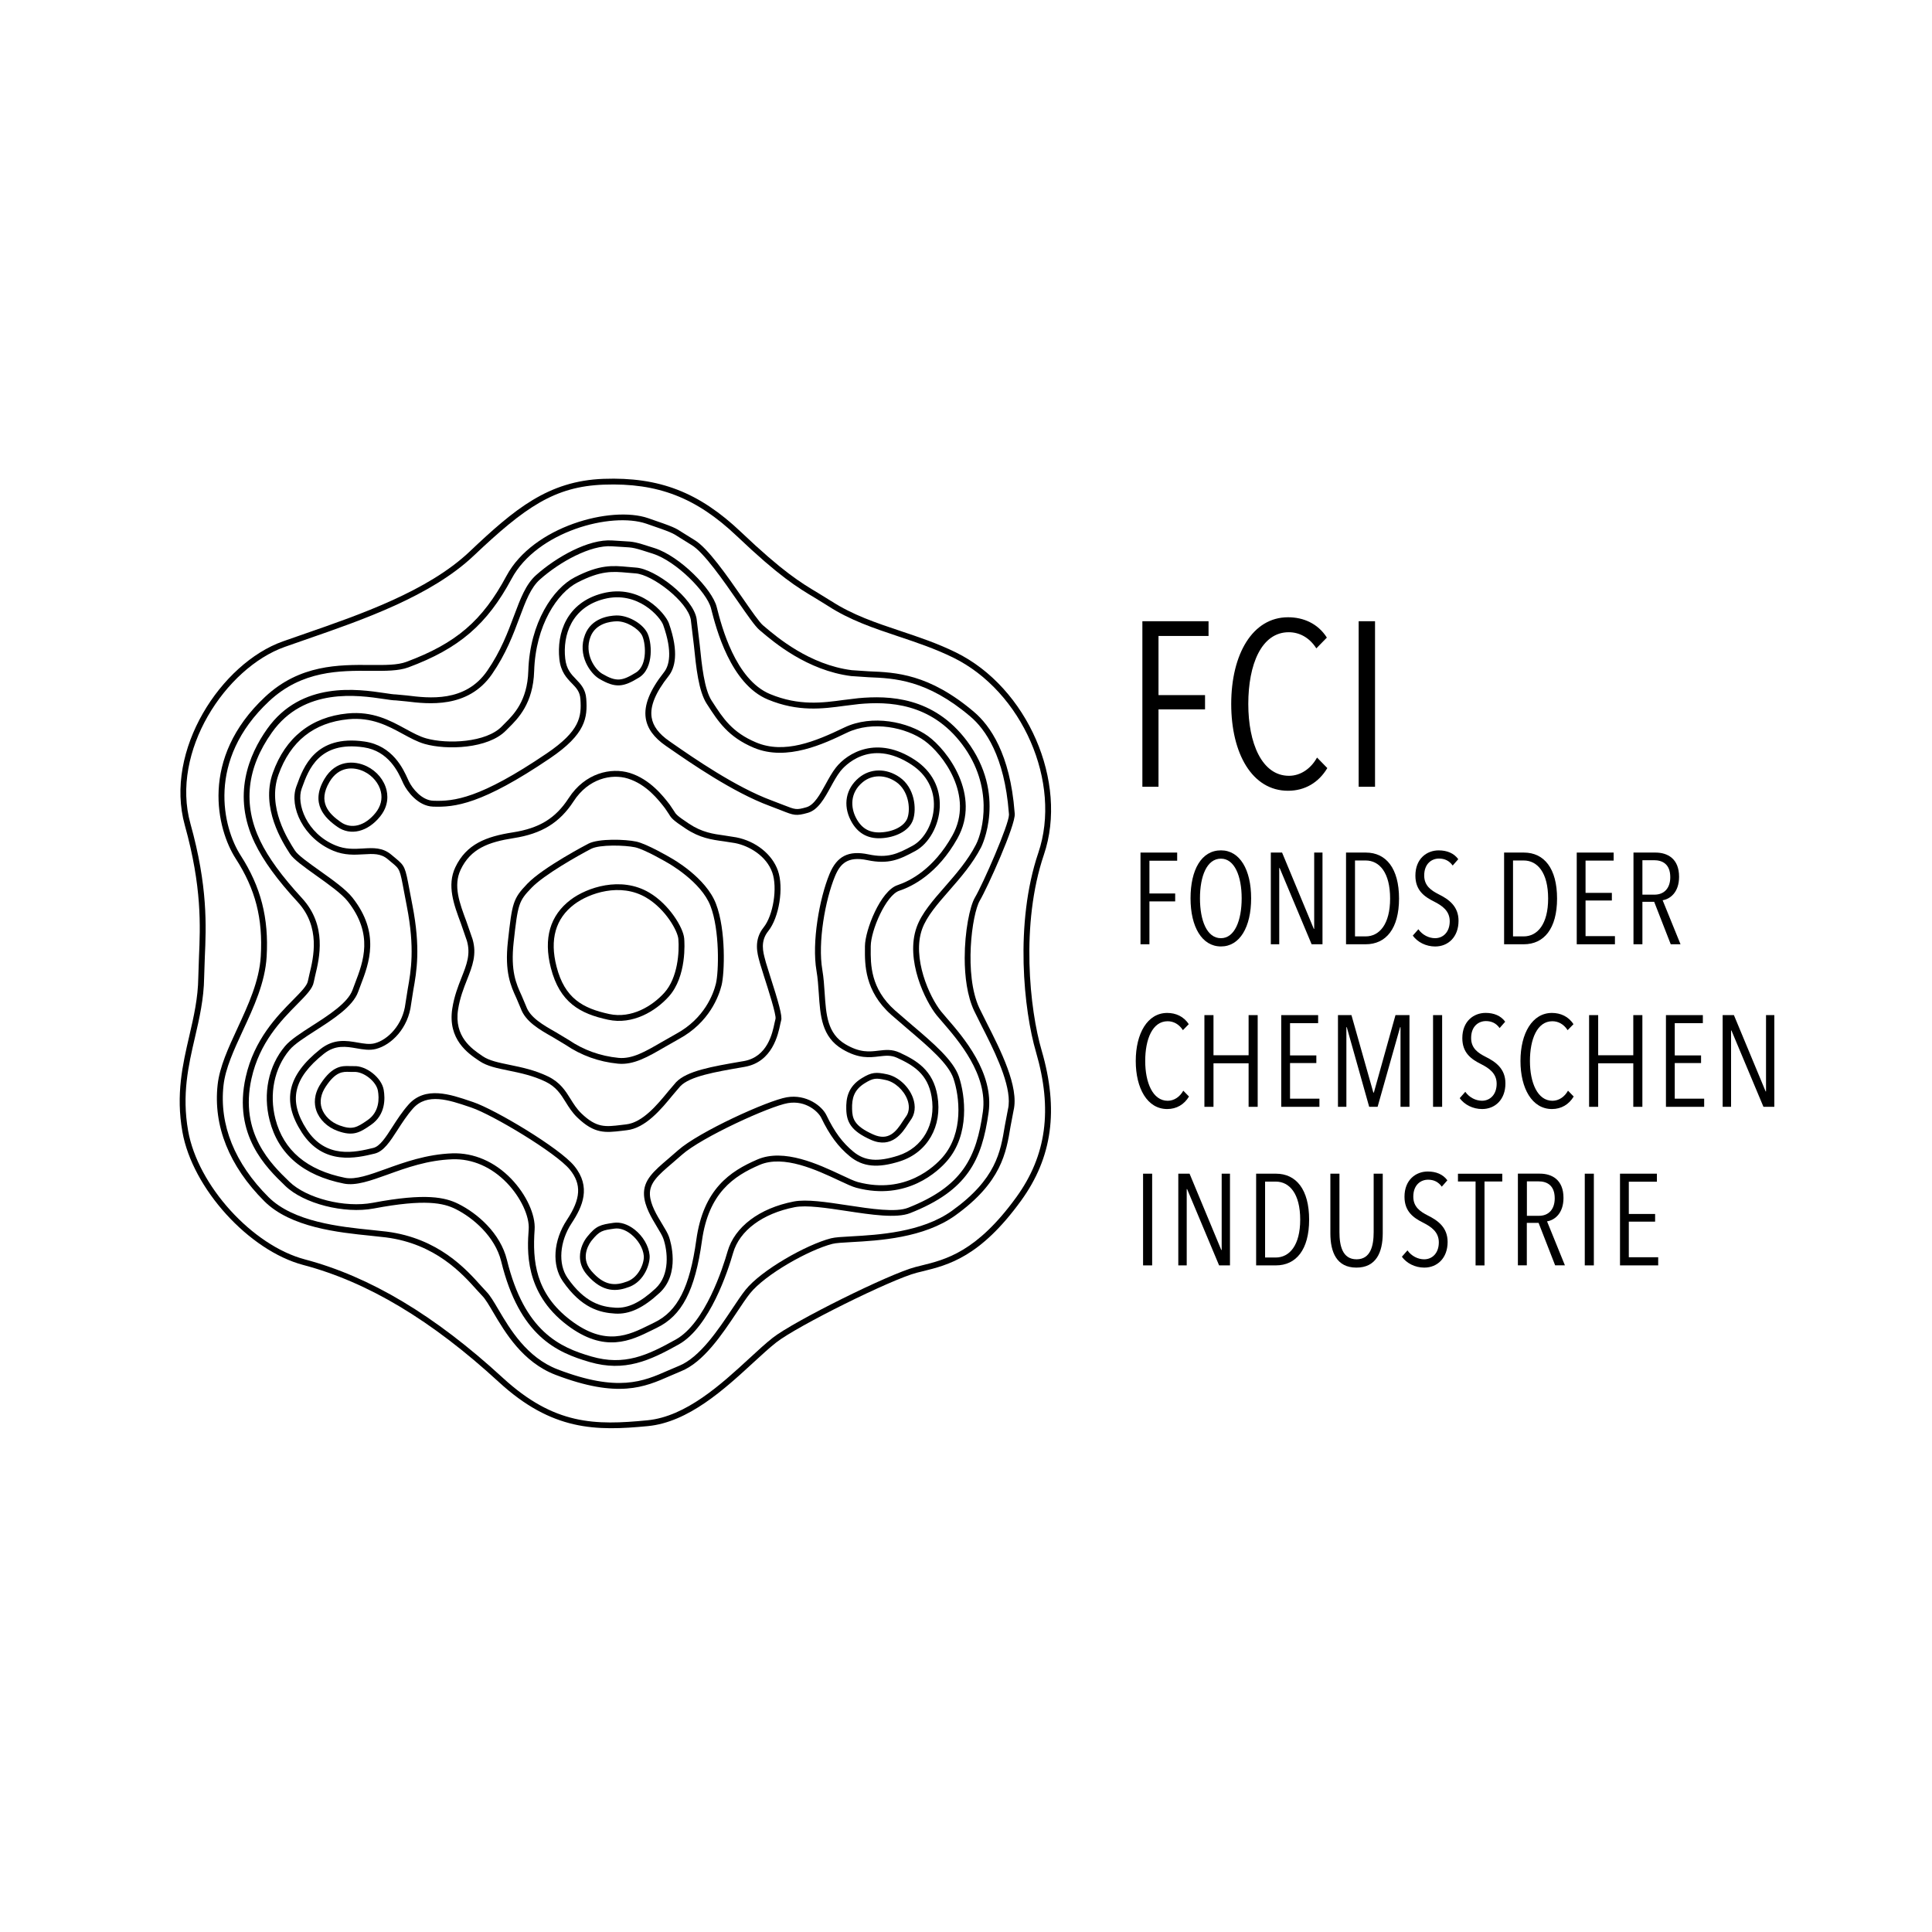 <?xml version="1.0" encoding="UTF-8"?>
<svg xmlns="http://www.w3.org/2000/svg" xmlns:xlink="http://www.w3.org/1999/xlink" version="1.1" id="Ebene_1" x="0px" y="0px" width="1280px" height="1280px" viewBox="0 0 1280 1280" xml:space="preserve">
<g id="Ebene_3_kopieren_3">
	<g>
		<g>
			<path d="M406.663,810.131c-8.88,1.242-11.695,1.912-17.66,9.295c-2.299,2.842-4.776,7.723-4.776,13.17     c0,3.82,1.214,7.926,4.569,11.852c10.715,12.521,20.295,11.128,28.222,8.107c9.913-3.746,13.916-15.492,13.349-21.02     c-0.569-6.066-4.391-12.573-9.94-16.936C415.958,811.114,411.078,809.513,406.663,810.131z M391.714,841.943     c-7.952-9.322-0.595-19.004,0.283-20.063c5.268-6.532,7.179-6.791,15.208-7.9l0,0c3.357-0.465,7.203,0.826,10.819,3.692     c4.698,3.691,8.029,9.295,8.494,14.277c0.439,4.339-2.917,14.021-10.869,17.016C407.515,852.037,400.338,852.012,391.714,841.943     z M406.663,810.131L406.663,810.131L406.663,810.131z"></path>
			<path d="M212.528,717.879c-4.88,7.412-4.338,13.711-3.021,17.688c2.039,6.118,7.333,11.229,14.174,13.709     c10.251,3.718,14.639,1.162,22.153-4.054c9.657-6.714,9.373-17.428,8.366-23.237c-1.419-8.056-11.645-16.111-19.882-15.646l0,0     l-2.478-0.026C226.754,706.133,220.403,705.9,212.528,717.879z M224.999,745.636c-5.654-2.04-10.172-6.377-11.826-11.311     c-1.498-4.517-0.619-9.474,2.583-14.327c6.688-10.173,11.386-10.019,15.931-9.838l2.891,0.026h-0.051     c6.326-0.361,14.768,6.3,15.853,12.47c0.853,4.88,1.137,13.891-6.765,19.392C236.358,747.107,233.417,748.684,224.999,745.636z"></path>
			<path d="M214.954,516.077c-9.656,16.317,0.286,25.948,8.598,31.757c8.728,6.119,20.114,3.305,28.35-6.971     c3.64-4.545,4.726-9.037,4.726-12.78c0-1.627-0.206-3.125-0.491-4.416c-1.549-6.765-6.454-12.755-13.193-16.008     C234.68,503.684,222.392,503.476,214.954,516.077z M225.773,544.658c-8.133-5.68-15.362-13.297-7.489-26.619     c6.094-10.302,15.853-10.302,22.954-6.868l0,0c5.578,2.711,9.837,7.823,11.103,13.374c1.11,4.881-0.103,9.682-3.46,13.917     C241.886,547.163,232.823,549.616,225.773,544.658z M242.917,507.685L242.917,507.685L242.917,507.685L242.917,507.685z"></path>
			<path d="M571.003,714.292c-9.424,5.756-10.509,13.632-10.328,20.577c0.207,8.339,2.944,14.354,16.344,20.294     c13.891,6.17,21.043-4.983,24.476-10.354l1.576-2.35c3.201-4.131,3.82-9.527,1.755-15.182     c-2.762-7.565-9.786-13.942-17.092-15.518l0,0C580.401,710.187,577.484,710.314,571.003,714.292z M578.568,751.626     c-12.781-5.68-13.891-10.586-14.045-16.86c-0.182-7.074,1.213-12.703,8.495-17.17c5.603-3.434,7.359-3.46,13.891-2.04l0,0     c5.989,1.292,11.98,6.792,14.277,13.064c0.931,2.531,1.989,7.359-1.188,11.465l-1.782,2.634     C593.595,749.974,588.586,756.092,578.568,751.626z"></path>
			<path d="M408.367,407.764c-4.803,0.129-16.447,1.602-20.759,12.704c-5.266,13.632,3.511,25.767,9.373,29.227     c10.921,6.456,16.163,5.475,26.387-0.8c10.121-6.223,8.599-24.167,5.216-30.08C425.073,412.645,415.83,407.584,408.367,407.764z      M398.943,446.364c-4.725-2.788-12.083-13.167-7.719-24.502c3.458-8.935,13.193-10.122,17.247-10.226     c6.531-0.154,14.226,4.674,16.757,9.089c2.427,4.286,4.208,19.88-3.899,24.863C412.189,451.218,408.393,451.941,398.943,446.364z     "></path>
			<path d="M569.015,515.302c-8.623,7.177-10.664,18.022-5.344,28.297c4.234,8.185,10.922,12.161,19.906,11.749     c8.753-0.362,18.771-4.338,21.405-12.394c2.349-7.179,1.083-21.043-9.011-28.041     C587.167,508.821,576.606,508.977,569.015,515.302z M567.104,541.818c-3.484-6.739-4.156-16.446,4.389-23.547     c6.198-5.165,14.95-5.241,22.257-0.181l0,0c8.134,5.628,9.605,17.351,7.54,23.65c-1.756,5.371-9.114,9.373-17.893,9.734     C575.856,551.81,570.693,548.738,567.104,541.818z M595.971,514.914L595.971,514.914L595.971,514.914z"></path>
			<path d="M378.159,596.039c-13.788,10.406-18.228,25.639-13.195,45.262c5.887,22.952,19.391,30.312,37.878,34.287     c16.342,3.538,31.525-5.63,40.278-15.389c11.954-13.349,10.405-35.965,10.172-38.496c-0.62-7.152-9.94-22.541-23.159-30.338l0,0     C411.31,580.237,388.745,588.061,378.159,596.039z M403.642,671.819c-17.556-3.796-29.537-10.38-34.934-31.474     c-4.621-17.971-0.646-31.835,11.774-41.209c9.759-7.358,30.492-14.614,47.662-4.441l0,0     c12.884,7.617,20.811,22.076,21.275,27.343c0.748,8.573-0.362,25.715-9.192,35.58     C432.198,666.578,418.359,674.994,403.642,671.819z"></path>
			<path d="M389.803,558.962c-0.31,0.155-29.872,15.543-40.407,26.516c-9.552,9.941-10.07,12.601-12.91,38.315     c-2.245,20.347,1.938,29.436,5.63,37.464l2.866,6.766c3.15,8.83,12.367,14.071,21.274,19.132l8.468,5.085     c10.38,7.05,22.05,11.232,34.729,12.473c10.326,1.006,19.854-4.544,30.905-10.973l9.398-5.346     c20.319-10.999,26.569-28.608,28.324-35.683c1.938-7.823,3.021-36.431-3.743-53.962c-6.712-17.428-28.84-29.795-29.795-30.312     l0.051,0.026c-0.645-0.387-15.879-9.346-23.056-10.896C414.461,556.045,396.645,555.399,389.803,558.962z M409.788,700.865     c-12.032-1.188-23.108-5.165-32.92-11.826l-8.726-5.241c-8.289-4.724-16.886-9.578-19.545-17.065l-2.995-7.101     c-3.641-7.927-7.411-16.138-5.293-35.424c2.814-25.535,3.382-27.214,11.877-36.044c8.391-8.727,31.293-21.559,39.399-25.767     c5.759-2.995,22.541-2.453,29.099-1.06c6.584,1.421,21.739,10.354,21.896,10.458l0.051,0.026     c0.206,0.128,21.842,12.237,28.04,28.323c6.223,16.085,5.551,43.764,3.615,51.639c-1.627,6.559-7.437,22.927-26.388,33.203     l-9.5,5.396C427.473,696.735,418.876,701.743,409.788,700.865z"></path>
			<path d="M376.764,528.779c-8.675,13.374-19.416,19.959-37.05,22.695c-17.558,2.737-30.726,7.72-38.032,23.083     c-5.732,12.083-0.955,24.864,3.666,37.231l3.977,11.49c2.581,8.855-0.103,15.697-3.538,24.373     c-2.296,5.811-4.879,12.394-6.145,20.579c-3.15,20.422,10.638,29.742,17.272,34.235l0.775,0.516     c4.906,3.357,11.567,4.726,19.288,6.301c7.539,1.55,16.11,3.305,24.476,7.357c7.049,3.436,10.096,8.315,13.297,13.479     c2.116,3.408,4.312,6.947,7.746,10.251c11.36,10.974,18.642,10.095,29.641,8.803l3.021-0.36     c12.574-1.369,22.979-14.046,30.57-23.314l4.982-5.835c6.275-6.585,23.186-9.502,41.079-12.574l1.575-0.285     c18.383-3.174,22.178-21.455,23.599-28.349l0.541-2.299c0.982-2.762-1.652-11.979-7.539-30.312l-2.556-8.234l-0.413-1.576     c-1.447-5.242-3.436-12.419,1.987-19.158c7.23-9.011,10.406-28.893,6.377-40.149c-3.846-10.844-14.691-19.467-27.6-21.972     l-7.694-1.214c-7.669-1.058-14.924-2.065-23.625-7.849l0,0c-8.158-5.421-8.623-6.248-9.939-8.443l-2.815-4.182     c-4.183-5.449-12.884-16.757-26.464-20.992C404.881,508.331,387.66,511.997,376.764,528.779z M385.155,737.632     c-3.072-2.969-5.137-6.3-7.152-9.526c-3.356-5.398-6.815-10.975-14.897-14.925c-8.804-4.26-17.608-6.067-25.381-7.668     c-7.306-1.498-13.605-2.788-17.867-5.706l-0.774-0.542c-6.429-4.363-18.384-12.472-15.594-30.44     c1.212-7.772,3.717-14.125,5.938-19.753c3.538-8.984,6.61-16.756,3.641-26.877l-4.081-11.773     c-4.542-12.161-8.829-23.625-3.795-34.237c6.585-13.891,18.333-18.305,35.141-20.914c18.59-2.892,30.466-10.199,39.709-24.425     c9.786-15.079,25.123-18.41,35.967-15.027c12.394,3.873,20.293,14.148,24.554,19.648l2.556,3.796     c1.703,2.865,2.632,4.054,11.127,9.682l0,0c9.449,6.274,17.119,7.333,25.226,8.443l7.487,1.162     c9.502,1.833,20.81,8.572,24.684,19.468c3.562,10.044,0.671,28.427-5.759,36.431c-6.634,8.288-4.181,17.248-2.685,22.592     l0.415,1.524l2.632,8.469c2.634,8.184,8.107,25.251,7.565,27.909c0.026-0.051-0.646,2.737-0.646,2.737     c-1.393,6.766-4.672,22.618-20.449,25.328l-1.574,0.259c-19.339,3.331-36.043,6.197-43.222,13.711l-5.164,6.04     c-7.178,8.752-16.989,20.708-27.989,21.921l-3.045,0.361C401.035,746.616,395.2,747.314,385.155,737.632z"></path>
			<path d="M399.227,393.074c-23.96,6.144-30.492,26.568-28.633,43.608c0.929,8.469,4.828,12.497,8.262,16.034     c2.995,3.073,5.344,5.524,5.681,10.457c0.826,11.67-0.286,21.069-22.36,36.018c-44.099,29.873-61.32,31.861-75.16,31.319     c-7.436-0.258-13.761-7.901-16.188-12.962l-0.646-1.42c-2.995-6.609-9.967-22.127-28.659-24.838     c-32.688-4.776-40.615,17.17-44.876,28.969l-0.335,0.904c-4.829,13.271,4.623,34.262,24.53,42.498     c7.46,3.099,14.123,2.686,20.009,2.35c6.402-0.387,11.489-0.672,16.11,3.279l2.633,2.194c5.319,4.39,5.319,4.39,8.057,19.054     l1.884,9.89c5.422,27.78,2.738,42.808,0.594,54.891l-1.496,9.45c-1.653,14.201-11.748,24.22-20.424,26.439     c-3.408,0.879-7.204,0.205-11.23-0.491c-7.411-1.29-15.777-2.737-24.787,4.415c-21.844,17.378-25.639,34.392-12.266,55.1     c14.357,22.255,36.407,16.936,48.257,14.072c6.041-1.447,10.25-8.031,15.155-15.621c2.917-4.545,6.223-9.684,10.25-14.253     c9.346-10.612,24.116-5.578,37.155-1.163l1.601,0.543c13.761,4.647,56.028,29.821,65.22,41.105     c7.848,9.654,7.307,19.286-1.962,33.28c-9.038,13.659-10.123,30.028-2.686,40.717c12.342,17.79,24.476,20.784,34.726,21.379     c9.424,0.542,18.46-3.692,29.305-13.684c14.02-12.937,7.178-34.572,6.352-36.999c-0.852-2.505-2.609-5.397-4.647-8.755     c-3.435-5.654-7.694-12.701-8.056-19.234c-0.439-7.979,5.627-13.142,14.769-20.965l6.428-5.576     c12.936-11.543,58.171-32.197,70.203-34.238c12.031-2.04,20.217,5.836,22.101,9.734c5.578,11.568,11.257,19.209,18.951,25.535     c8.547,7.022,18.514,7.978,33.282,3.254c18.177-5.835,28.117-23.237,24.76-43.273c-2.865-17.17-13.967-23.599-25.097-28.737     c-5.06-2.323-9.371-1.808-13.942-1.266c-6.015,0.724-12.237,1.473-21.869-4.207c-12.057-7.128-12.857-19.545-13.813-33.901     c-0.335-5.062-0.671-10.276-1.549-15.415c-3.125-18.201,1.911-46.345,8.366-61.991c3.46-8.391,8.442-13.426,21.402-10.715     c14.125,2.969,21.328-0.361,31.862-6.068c8.984-4.854,15.646-16.808,16.163-29.021c0.567-12.781-5.268-23.883-16.37-31.241     c-25.173-16.653-44.796-4.699-52.413,4.983c-2.531,3.201-4.698,7.178-6.816,11.025c-3.717,6.764-7.539,13.787-12.755,15.285     c-6.61,1.884-7.255,1.626-15.001-1.42l-7.926-3.047c-23.882-8.804-52.077-28.35-65.606-37.748l-2.221-1.55l0,0     c-7.074-4.879-10.922-10.069-11.8-15.879c-1.109-7.384,2.583-16.343,11.284-27.342c3.949-5.009,7.177-15.156,0.103-35.062     C440.849,406.731,424.504,386.593,399.227,393.074z M364.344,502.418c23.755-16.06,24.969-26.956,24.065-39.503     c-0.464-6.353-3.668-9.657-6.766-12.884c-3.279-3.409-6.402-6.61-7.177-13.761c-1.706-15.44,4.181-33.901,25.741-39.427     c22.385-5.732,37.361,12.109,39.168,17.195c6.48,18.254,3.872,27.136,0.516,31.371c-9.399,11.902-13.349,21.817-12.083,30.312     c1.032,6.919,5.422,12.961,13.424,18.487l2.221,1.522c13.684,9.476,42.137,29.228,66.484,38.213l7.851,3.02     c8.132,3.228,9.603,3.796,17.479,1.549c6.766-1.936,11-9.656,15.105-17.144c2.04-3.717,4.131-7.539,6.455-10.482     c1.885-2.375,19.133-22.747,47.25-4.157c9.94,6.584,15.155,16.447,14.639,27.833c-0.491,10.948-6.3,21.56-14.148,25.795     c-10.072,5.421-16.396,8.391-29.229,5.68c-13.143-2.763-20.862,1.136-25.769,13.012c-6.661,16.137-11.875,45.235-8.623,64.109     c0.853,4.958,1.188,10.071,1.524,15.027c0.98,14.821,1.884,28.813,15.697,36.974c10.741,6.352,17.944,5.5,24.295,4.725     c4.183-0.491,7.799-0.929,11.853,0.931c10.61,4.879,20.345,10.533,22.9,25.844c3.021,18.074-5.86,33.72-22.127,38.961     c-13.528,4.338-22.126,3.616-29.64-2.555c-7.255-5.938-12.625-13.194-17.919-24.219c-2.917-6.093-13.296-14.071-26.231-11.877     c-12.678,2.143-58.481,23.005-72.113,35.165l-6.377,5.526c-9.683,8.261-16.679,14.226-16.137,24.114     c0.413,7.514,4.956,15.001,8.597,21.042c1.834,3.048,3.589,5.914,4.286,8.005c2.686,7.899,4.596,23.754-5.317,32.894     c-10.018,9.243-18.177,13.142-26.465,12.678c-9.295-0.517-20.346-3.279-31.757-19.7c-6.431-9.243-5.294-24.219,2.737-36.353     c7.204-10.923,13.065-23.935,1.73-37.853c-9.708-11.929-52.517-37.438-66.975-42.317l-1.603-0.542     c-13.476-4.596-30.233-10.303-41.309,2.246c-4.209,4.777-7.619,10.07-10.612,14.718c-4.442,6.92-8.263,12.883-12.704,13.942     c-11.774,2.839-31.32,7.59-44.177-12.368c-12.213-18.925-8.78-33.874,11.438-49.986c7.643-6.094,14.795-4.828,21.688-3.641     c4.442,0.774,8.65,1.498,12.858,0.413c10.147-2.607,21.431-13.658,23.291-29.743l1.445-9.218     c2.221-12.393,4.957-27.807-0.594-56.312l-1.885-9.863c-2.891-15.44-3.02-16.034-9.397-21.328l-2.583-2.143     c-5.809-4.983-12.161-4.621-18.849-4.208c-5.732,0.335-11.67,0.697-18.279-2.065c-19.132-7.901-26.025-27.549-22.36-37.594     l0.336-0.903c4.156-11.516,11.127-30.776,40.691-26.465c16.601,2.401,22.979,16.577,25.69,22.618l0.696,1.524     c2.454,5.086,9.683,14.793,19.546,15.156C301.347,534.95,319.265,532.937,364.344,502.418z"></path>
			<path d="M380.715,382.513c-14.098,7.307-29.693,29.821-30.7,62.018c-0.62,19.907-9.708,28.943-15.723,34.907l-1.782,1.807     c-10.406,10.792-36.25,11.877-50.193,7.927c-4.467-1.265-8.934-3.718-13.684-6.3c-10.147-5.551-21.663-11.825-38.42-10.198     c-24.012,2.349-41.104,15.93-49.444,39.322c-8.288,23.238,6.48,46.139,11.335,53.679c2.4,3.692,9.346,8.649,17.375,14.381     c7.954,5.655,16.965,12.059,20.914,17.093c17.196,21.869,10.353,39.787,4.855,54.194l-1.679,4.493     c-3.098,8.571-15.621,16.601-26.67,23.702c-7.438,4.776-14.46,9.268-18.101,13.607c-10.947,13.012-14.742,31.396-10.147,49.185     c5.733,22.386,22.284,36.456,49.162,41.827c7.978,1.602,17.737-1.937,29.045-5.99c12.419-4.492,26.491-9.554,42.938-10.12     c13.063-0.439,25.871,5.111,36.043,15.672c9.114,9.448,15.051,22.102,14.433,30.751c-0.981,13.58-2.97,41.827,25.354,63.359     c24.967,18.979,42.318,10.379,56.261,3.486l3.203-1.575c16.73-8.055,25.405-24.76,29.974-57.705     c4.391-31.655,20.967-42.86,38.213-50.272c15.958-6.841,37.903,3.46,52.439,10.277c4.958,2.324,8.857,4.157,11.593,4.88     c33.745,8.96,54.531-11.309,60.082-17.713c15.258-17.582,12.134-43.427,7.9-55.923c-3.719-10.897-17.066-22.258-31.19-34.264     l-11.102-9.577c-16.37-14.511-16.214-30.571-16.111-41.183v-1.317c0.078-10.638,10.121-33.901,18.925-36.818     c8.754-2.892,25.406-11.258,38.497-34.624c16.034-28.66-6.686-58.584-19.519-67.854c-13.039-9.398-36.896-14.562-55.459-5.628     c-19.288,9.295-39.711,17.711-58.378,9.863c-15.929-6.688-21.947-16.06-28.943-26.878l-0.516-0.775     c-4.906-7.617-6.507-23.341-7.926-37.232l-2.04-16.989c-2.194-13.684-27.215-33.126-40.253-33.978l0,0l-5.215-0.439     C406.017,374.665,397.368,373.863,380.715,382.513z M335.299,483.905l1.73-1.73c6.067-6.016,16.214-16.06,16.86-37.515     c0.955-30.647,15.491-51.897,28.608-58.687c15.672-8.107,23.391-7.41,33.204-6.533l5.292,0.439     c11.309,0.723,34.778,18.926,36.689,30.725l2.014,16.757c1.524,15.027,3.125,30.544,8.547,38.936l0.516,0.774     c7.024,10.896,13.659,21.198,30.699,28.351c21.869,9.166,46.708-2.79,61.554-9.941c17.223-8.288,39.4-3.46,51.536,5.293     c11.954,8.623,33.178,36.405,18.409,62.818c-12.444,22.23-28.092,30.105-36.329,32.842c-11.257,3.719-21.507,29.77-21.583,40.485     v1.29c-0.105,10.637-0.259,28.428,17.427,44.127l11.179,9.63c13.71,11.67,26.672,22.694,30.029,32.558     c3.976,11.722,6.971,35.888-7.152,52.129c-5.189,5.991-24.581,24.889-56.157,16.498c-2.402-0.645-6.351-2.477-10.922-4.647     c-15.155-7.1-38.058-17.865-55.615-10.327c-18.28,7.851-35.863,19.727-40.51,53.291c-4.364,31.474-12.418,47.327-27.807,54.738     l-3.254,1.6c-13.657,6.764-29.148,14.434-52.207-3.098c-23.443-17.815-25.303-39.374-23.856-60.005     c0.697-9.837-5.551-23.366-15.518-33.72c-10.947-11.36-24.787-17.324-38.961-16.859c-17.067,0.594-32.067,5.989-44.126,10.354     c-10.74,3.872-20.035,7.229-26.954,5.859c-25.304-5.061-40.82-18.175-46.166-38.985c-4.26-16.604-0.775-33.695,9.348-45.753     c3.278-3.898,10.043-8.237,17.247-12.858c11.567-7.436,24.684-15.826,28.221-25.639l1.652-4.415     c5.552-14.51,13.142-34.391-5.421-57.964c-4.286-5.473-13.143-11.773-21.715-17.867c-7.074-5.034-14.38-10.225-16.369-13.297     c-4.596-7.126-18.616-28.84-10.947-50.271c7.926-22.178,23.443-34.545,46.191-36.767c15.568-1.523,26.516,4.467,36.198,9.733     c4.931,2.686,9.605,5.241,14.484,6.636C295.796,497.021,323.421,496.195,335.299,483.905z"></path>
			<path d="M355.179,381.015c-6.866,6.12-10.431,15.724-14.587,26.827c-4.132,11.025-8.779,23.547-17.789,36.586     c-14.562,21.12-38.704,18.125-53.111,16.344l-7.384-0.697c-1.523,0-4.105-0.387-7.333-0.878     c-17.945-2.659-55.305-8.21-77.975,23.728c-12.134,17.092-23.391,44.073-8.184,75.599c5.603,11.67,14.845,24.374,28.375,39.039     c15.387,16.68,10.483,36.871,7.849,47.714l-1.058,4.726c-0.518,3.021-4.647,7.202-9.891,12.522     c-10.25,10.378-25.742,26.077-31.318,51.146c-8.547,38.445,13.812,60.03,25.844,71.623l0.388,0.388     c12.212,11.799,39.064,18.642,58.609,14.975c34.135-6.454,46.269-3.614,54.298,0.389c11.386,5.681,26.078,18.125,30.132,34.597     c12.108,49.418,36.637,60.365,58.688,66.743c23.21,6.713,39.709-0.929,58.867-11.619c20.682-11.515,32.868-49.342,36.095-60.649     c4.234-14.82,19.52-26.155,40.82-30.338c7.772-1.522,21.25,0.543,34.262,2.505c16.266,2.478,33.101,5.036,42.242,1.419     c37.902-14.948,47.505-34.958,51.948-66.64c3.692-26.258-16.732-49.855-27.704-62.533l-3.77-4.441     c-7.746-9.63-19.391-35.527-12.549-54.606c3.022-8.392,10.226-16.654,17.841-25.355c7.694-8.804,15.621-17.893,21.275-28.892     c0.181-0.336,17.324-34.753-9.501-70.409c-21.998-29.228-51.536-30.131-71.855-28.272l-9.838,1.188     c-13.813,1.885-29.485,4.028-48.643-3.898c-23.083-9.554-32.223-45.288-35.217-57.035l-0.208-0.8     c-2.996-11.697-24.271-33.461-41.079-38.858c-13.168-4.235-13.451-4.235-21.016-4.647l-7.05-0.44     C389.907,356.952,368.425,369.19,355.179,381.015z M325.977,446.622c9.271-13.451,14.047-26.206,18.229-37.438     c4.131-11.051,7.386-19.803,13.531-25.277c13.09-11.67,33.643-22.979,47.662-21.972l7.125,0.438     c7.203,0.388,7.333,0.388,20.037,4.466l0,0c15.388,4.932,35.759,25.432,38.497,36.148l0.206,0.8     c3.125,12.212,12.627,49.366,37.489,59.669c20.139,8.34,36.354,6.119,50.658,4.183l9.683-1.188     c19.391-1.782,47.584-0.93,68.395,26.748c21.069,27.988,13.737,57.345,9.142,66.304c-5.423,10.587-13.22,19.494-20.733,28.117     c-7.875,9.012-15.311,17.506-18.565,26.595c-7.797,21.739,5.784,49.16,13.168,58.352l3.873,4.543     c10.561,12.214,30.235,34.96,26.802,59.463c-4.234,30.234-13.401,49.342-49.523,63.593c-8.159,3.229-24.477,0.749-40.225-1.653     c-13.969-2.116-27.137-4.13-35.579-2.478c-22.773,4.44-39.144,16.809-43.816,33.074c-3.125,10.947-14.873,47.508-34.262,58.325     c-18.978,10.587-34.082,17.584-55.898,11.284c-21.019-6.067-44.383-16.525-56.004-63.955     c-4.337-17.737-19.467-30.828-32.17-37.154c-8.65-4.312-21.507-7.385-56.75-0.723c-18.487,3.485-43.764-2.892-55.202-13.942     l-0.389-0.388c-11.462-11.076-32.815-31.68-24.734-67.981c5.319-23.986,19.752-38.6,30.286-49.265     c5.939-6.014,10.226-10.377,10.949-14.585l0.98-4.442c2.788-11.541,8.004-33.023-8.779-51.251     c-13.244-14.408-22.282-26.775-27.626-37.877c-11.645-24.193-9.011-48.308,7.746-71.907     c21.302-30.002,57.062-24.684,74.257-22.127c3.382,0.516,6.067,0.903,7.875,0.903l6.945,0.672     C283.48,466.4,310.073,469.679,325.977,446.622z M433.721,363.123L433.721,363.123L433.721,363.123z"></path>
			<path d="M335.557,381.532c-15.982,29.795-33.359,44.694-66.381,56.983c-5.836,2.169-14.125,2.118-23.676,2.04     c-20.889-0.155-46.863-0.362-69.841,21.095c-43.738,40.871-31.887,87.992-19.494,107.201     c13.09,20.294,18.074,39.66,16.602,64.704c-0.98,16.421-8.313,32.248-15.387,47.56c-6.094,13.167-11.853,25.586-13.194,37.541     c-3.021,27.265,7.668,53.936,30.905,77.147c17.531,17.532,49.418,20.76,70.488,22.902l10.121,1.109     c32.815,4.234,50.552,24.039,60.106,34.702l3.692,4c2.091,2.118,4.518,6.25,7.333,11.026     c7.746,13.142,19.443,32.971,41.209,41.311c41.49,15.853,58.97,8.185,75.856,0.75l7.204-3.075     c15-5.964,27.291-24.425,37.18-39.27c3.304-4.958,6.146-9.245,8.649-12.367c10.043-12.522,38.858-28.765,54.555-32.791     c2.375-0.621,6.972-0.853,12.807-1.188c17.842-0.981,47.74-2.659,68.629-17.661c30.492-21.894,33.719-41.492,36.559-58.79     l2.04-10.741c3.743-15.673-8.701-40.097-17.764-57.964l-4.932-9.915c-10.25-21.998-4.931-62.301,0.362-71.235     c4.904-8.288,23.753-49.96,23.107-57.474l-0.103-1.136c-2.969-38.522-16.266-57.345-26.905-66.355     c-29.795-25.277-51.921-26.181-69.711-26.878l-11.232-0.749c-28.012-3.563-49.573-21.869-57.705-28.763l-1.136-0.955     c-2.426-2.039-7.823-9.811-13.504-18.021c-10.302-14.847-23.108-33.333-31.938-38.548l0,0l-7.641-4.751     c-5.113-3.331-5.783-3.769-23.032-9.682C404.985,334.903,353.192,348.69,335.557,381.532z M270.544,442.155     c33.59-12.496,52.154-28.427,68.446-58.791c16.757-31.241,65.968-44.383,89.232-36.405c16.782,5.758,17.298,6.093,22.153,9.269     l7.797,4.854c8.107,4.802,21.172,23.651,30.724,37.438c6.353,9.166,11.362,16.395,14.201,18.796l1.112,0.956     c8.364,7.101,30.57,25.948,59.718,29.64l11.543,0.775c17.195,0.697,38.573,1.575,67.362,25.974     c10.069,8.521,22.67,26.518,25.536,63.697l0.103,1.188c0,0.077,0,0.155,0,0.258c0,6.481-17.222,45.854-22.593,54.917     c-3.354,5.707-6.739,22.386-6.739,39.943c0,12.393,1.68,25.199,6.197,34.907l4.984,10.042     c7.357,14.434,18.048,35.426,18.048,49.962c0,1.91-0.182,3.691-0.569,5.345l-2.09,10.999c-2.842,17.351-5.81,35.296-35.012,56.26     c-19.985,14.355-49.16,15.957-66.589,16.938c-6.272,0.335-10.817,0.594-13.554,1.29c-16.214,4.157-46.139,21.067-56.595,34.108     c-2.609,3.252-5.5,7.589-8.857,12.625c-9.088,13.633-21.507,32.3-35.372,37.825l-7.333,3.125     c-16.19,7.125-32.92,14.484-72.915-0.827c-20.525-7.85-31.809-26.981-39.271-39.659c-3.072-5.214-5.499-9.32-7.9-11.771     l-3.563-3.873c-9.864-11.025-28.222-31.553-62.483-35.968l-10.224-1.109c-20.552-2.092-51.588-5.268-68.163-21.793     c-22.386-22.333-32.688-47.92-29.797-73.972c1.241-11.308,6.895-23.469,12.833-36.353c7.254-15.621,14.743-31.809,15.75-48.955     c1.498-25.586-3.821-46.241-17.197-67.026c-11.772-18.255-23.005-63.129,18.875-102.271     c21.842-20.397,46.966-20.216,67.156-20.062C255.439,444.505,264.038,444.557,270.544,442.155z"></path>
			<path d="M399.925,317.242c-36.664,1.316-58.972,19.959-88.819,48.231c-27.574,26.129-72.707,41.75-108.982,54.324l-14.795,5.164     c-40.717,14.484-78.75,72.036-64.883,121.79c11.411,40.975,10.274,66.768,9.371,87.502l-0.438,13.271     c-0.181,13.762-2.995,25.974-5.991,38.936c-4.389,18.952-8.934,38.574-4.543,63.387c6.61,37.463,44.046,78.723,80.143,88.25     c42.602,11.257,84.919,36.585,129.406,77.458c35.398,32.533,64.471,32.585,98.811,29.278     c26.956-2.607,50.761-24.477,69.868-42.059c5.5-5.062,10.688-9.812,15.181-13.349c13.737-10.819,76.426-41.931,93.183-46.217     l3.769-0.929c17.016-4.184,38.162-9.374,65.323-46.863c20.682-28.582,25.019-60.186,13.607-99.403     c-7.953-26.982-14.098-83.784,1.471-129.743c16.345-48.153-10.921-110.791-58.351-134.054     c-12.186-5.99-24.63-10.147-36.665-14.174c-16.291-5.449-31.706-10.612-45.932-19.855h-0.027l0.027,0.026l-8.752-5.396     c-11.309-6.765-22.979-13.736-51.044-40.408C463.155,326.123,436.819,315.925,399.925,317.242z M333,912.739     c-44.95-41.312-87.811-66.924-131.032-78.362c-34.83-9.218-70.952-49.006-77.328-85.205c-4.235-24.036,0.205-43.271,4.518-61.836     c2.918-12.574,5.913-25.588,6.094-39.762l0.438-13.169c0.931-21.016,2.066-47.145-9.527-88.714     C112.84,497.873,149.45,442.542,188.619,428.6l14.769-5.163c36.612-12.678,82.183-28.48,110.377-55.177     c34.108-32.3,53.626-45.984,86.314-47.171c35.734-1.292,61.27,8.597,88.096,34.082c28.349,26.955,40.227,34.055,51.716,40.923     l8.623,5.319c14.639,9.501,30.26,14.717,46.811,20.269c11.903,3.976,24.218,8.107,36.198,13.993     c45.805,22.463,72.164,82.906,56.39,129.329c-15.854,46.81-9.605,104.619-1.524,132.066c11.052,37.979,6.92,68.523-13.012,96.048     c-26.312,36.326-46.707,41.336-63.103,45.364l-3.797,0.955c-16.989,4.364-80.658,35.94-94.601,46.939     c-4.623,3.641-9.864,8.442-15.389,13.555c-18.692,17.196-41.981,38.573-67.62,41.053C394.347,944.34,367.288,944.265,333,912.739     z"></path>
		</g>
		<path d="M767.54,421.346v39.193h30.829v9.45H767.54v51.277h-10.689V411.585h43.841v9.761H767.54z"></path>
		<path d="M853.364,523.9c-23.858,0-37.647-24.787-37.647-57.474c0-32.998,14.1-57.474,37.647-57.474    c10.224,0,19.829,4.183,25.714,13.477l-6.971,7.126c-4.647-7.28-11.309-10.689-18.279-10.689    c-18.125,0-26.802,21.378-26.802,47.56c0,25.871,8.986,47.559,26.956,47.559c7.745,0,14.562-4.803,18.59-12.083l6.816,6.97    C873.656,518.478,864.518,523.9,853.364,523.9z"></path>
		<path d="M900.147,521.266V411.585h10.845v109.681H900.147z"></path>
		<path d="M761.524,570.246v21.713h17.065v5.241h-17.065v28.401h-5.913V564.85h24.295v5.396H761.524z"></path>
		<path d="M822.638,595.135c0,14.666-4.621,26.439-13.734,26.439c-9.347,0-13.892-11.748-13.892-26.439    c0-14.665,4.545-26.257,13.892-26.257C817.913,568.877,822.638,580.47,822.638,595.135z M828.912,595.135    c0-18.874-7.462-31.757-19.984-31.757c-12.961,0-20.164,12.884-20.164,31.757c0,18.978,7.564,31.913,20.164,31.913    C821.426,627.073,828.912,614.112,828.912,595.135z"></path>
		<path d="M868.982,625.602l-21.197-50.555h-0.256v50.555h-5.579V564.85h7.462l21.017,50.554h0.259V564.85h5.5v60.752H868.982z"></path>
		<path d="M920.983,595.315c0,16.912-7.049,25.071-16.214,25.071h-7.05v-50.295h7.05    C913.935,570.091,920.983,578.146,920.983,595.315z M926.896,595.315c0-19.983-8.571-30.466-21.972-30.466h-13.142v60.752h13.037    C918.247,625.602,926.896,615.222,926.896,595.315z"></path>
		<path d="M950.857,627.073c-6.094,0-11.673-2.839-14.847-7.203l3.692-4.208c2.658,3.77,6.944,5.913,11.076,5.913    c5.396,0,9.708-4.131,9.708-11.231c0-6.868-4.982-10.302-10.38-13.039c-6.531-3.253-12.367-7.462-12.367-17.17    c0-11.231,7.538-16.731,15.44-16.731c5.396,0,10.044,1.807,12.96,5.835l-3.691,4.208c-2.324-3.253-5.395-4.622-9.088-4.622    c-4.803,0-9.785,3.357-9.785,11.231c0,6.765,4.544,9.863,9.604,12.446c6.532,3.253,13.142,7.797,13.142,17.583    C966.298,620.799,959.429,627.073,950.857,627.073z"></path>
		<path d="M1025.681,595.315c0,16.912-7.048,25.071-16.215,25.071h-7.047v-50.295h7.047    C1018.633,570.091,1025.681,578.146,1025.681,595.315z M1031.594,595.315c0-19.983-8.572-30.466-21.972-30.466h-13.116v60.752    h13.038C1022.944,625.602,1031.594,615.222,1031.594,595.315z"></path>
		<path d="M1044.632,625.602V564.85h24.452v5.318h-18.617v21.379h17.43v5.061h-17.43v23.599h19.468v5.396H1044.632z"></path>
		<path d="M1106.599,581.141c0,7.308-4.028,11.594-10.482,11.594h-7.979V569.91h7.721    C1101.281,569.91,1106.599,572.389,1106.599,581.141z M1113.388,625.602l-11.851-29.176c4.985-0.774,10.897-5.241,10.897-15.542    c0-12.006-7.644-16.034-15.621-16.034h-14.589v60.752h5.913v-28.144h7.798l10.974,28.144H1113.388z"></path>
		<path d="M773.323,734.766c-13.219,0-20.861-13.734-20.861-31.834c0-18.281,7.797-31.835,20.861-31.835    c5.654,0,10.974,2.321,14.251,7.46l-3.871,3.951c-2.583-4.027-6.274-5.913-10.122-5.913c-10.043,0-14.847,11.851-14.847,26.337    c0,14.329,4.983,26.361,14.924,26.361c4.286,0,8.056-2.66,10.302-6.688l3.771,3.872    C784.58,731.745,779.52,734.766,773.323,734.766z"></path>
		<path d="M827.233,733.295v-28.841h-23.263v28.841h-6.017v-60.754h6.017v26.594h23.263v-26.594h6.016v60.754H827.233z"></path>
		<path d="M848.844,733.295v-60.754h24.451v5.319h-18.614v21.378h17.427v5.061h-17.427v23.598h19.467v5.398H848.844z"></path>
		<path d="M927.877,733.295v-52.774h-0.257l-14.925,52.774h-5.576l-14.846-52.774h-0.259v52.774h-5.576v-60.754h8.933l14.51,51.329    h0.337l14.329-51.329h9.27v60.754H927.877z"></path>
		<path d="M949.436,733.295v-60.754h6.018v60.754H949.436z"></path>
		<path d="M981.943,734.766c-6.095,0-11.67-2.84-14.847-7.204l3.691-4.207c2.661,3.768,6.947,5.911,11.076,5.911    c5.397,0,9.71-4.13,9.71-11.257c0-6.867-4.983-10.302-10.38-13.039c-6.533-3.252-12.368-7.462-12.368-17.169    c0-11.231,7.541-16.73,15.44-16.73c5.397,0,10.045,1.808,12.962,5.834l-3.691,4.21c-2.324-3.254-5.397-4.623-9.09-4.623    c-4.801,0-9.786,3.355-9.786,11.231c0,6.79,4.545,9.863,9.605,12.446c6.532,3.252,13.116,7.797,13.116,17.583    C997.409,728.49,990.541,734.766,981.943,734.766z"></path>
		<path d="M1028.211,734.766c-13.221,0-20.861-13.734-20.861-31.834c0-18.281,7.798-31.835,20.861-31.835    c5.655,0,10.973,2.321,14.253,7.46l-3.874,3.951c-2.58-4.027-6.273-5.913-10.121-5.913c-10.043,0-14.844,11.851-14.844,26.337    c0,14.329,4.982,26.361,14.921,26.361c4.287,0,8.058-2.66,10.303-6.688l3.77,3.872    C1039.442,731.745,1034.383,734.766,1028.211,734.766z"></path>
		<path d="M1082.095,733.295v-28.841h-23.262v28.841h-6.017v-60.754h6.017v26.594h23.262v-26.594h6.019v60.754H1082.095z"></path>
		<path d="M1103.733,733.295v-60.754h24.45v5.319h-18.615v21.378h17.427v5.061h-17.427v23.598h19.492v5.398H1103.733z"></path>
		<path d="M1168.334,733.295l-21.199-50.556h-0.258v50.556h-5.577v-60.754h7.462l21.017,50.555h0.259v-50.555h5.5v60.754H1168.334z"></path>
		<path d="M757.314,838.354v-60.755h6.018v60.755H757.314z"></path>
		<path d="M807.688,838.354l-21.197-50.556h-0.259v50.556h-5.576v-60.755h7.462l21.017,50.556h0.259v-50.556h5.498v60.755H807.688z"></path>
		<path d="M861.42,808.066c0,16.911-7.05,25.07-16.215,25.07h-7.05v-50.295h7.05C854.37,782.842,861.42,790.897,861.42,808.066z     M867.331,808.066c0-19.984-8.572-30.468-21.973-30.468h-13.141v60.755h13.038C858.683,838.354,867.331,827.974,867.331,808.066z"></path>
		<path d="M898.651,839.824c-13.04,0-17.249-10.121-17.249-22.746v-39.479h6.017v38.705c0,9.012,1.962,18.021,11.334,18.021    c9.271,0,11.335-8.933,11.335-18.021v-38.705h6.017v39.479C916.078,829.703,911.715,839.824,898.651,839.824z"></path>
		<path d="M943.627,839.824c-6.094,0-11.67-2.839-14.846-7.203l3.691-4.208c2.658,3.768,6.946,5.911,11.076,5.911    c5.397,0,9.708-4.13,9.708-11.229c0-6.869-4.982-10.303-10.378-13.039c-6.533-3.254-12.368-7.463-12.368-17.171    c0-11.232,7.54-16.729,15.44-16.729c5.396,0,10.043,1.806,12.962,5.835l-3.691,4.208c-2.326-3.254-5.397-4.621-9.09-4.621    c-4.803,0-9.786,3.355-9.786,11.256c0,6.766,4.545,9.863,9.605,12.445c6.533,3.253,13.141,7.824,13.141,17.583    C959.067,833.551,952.198,839.824,943.627,839.824z"></path>
		<path d="M983.519,782.765v55.613h-5.913v-55.613h-11.67v-5.139h29.355v5.139H983.519z"></path>
		<path d="M1030.044,793.917c0,7.308-4.026,11.594-10.455,11.594h-7.979v-22.824h7.721    C1024.726,782.66,1030.044,785.164,1030.044,793.917z M1036.809,838.354l-11.851-29.177c4.983-0.773,10.896-5.241,10.896-15.544    c0-12.005-7.643-16.059-15.619-16.059h-14.588v60.752h5.911v-28.142h7.797l10.974,28.142h6.48V838.354z"></path>
		<path d="M1049.952,838.354v-60.755h6.015v60.755H1049.952z"></path>
		<path d="M1073.291,838.354v-60.755h24.451v5.32h-18.615v21.377h17.428v5.062h-17.428v23.6h19.469v5.396H1073.291z"></path>
	</g>
</g>
<g>
</g>
<g>
</g>
<g>
</g>
<g>
</g>
<g>
</g>
<g>
</g>
<g>
</g>
<g>
</g>
<g>
</g>
<g>
</g>
<g>
</g>
<g>
</g>
<g>
</g>
<g>
</g>
<g>
</g>
</svg>
